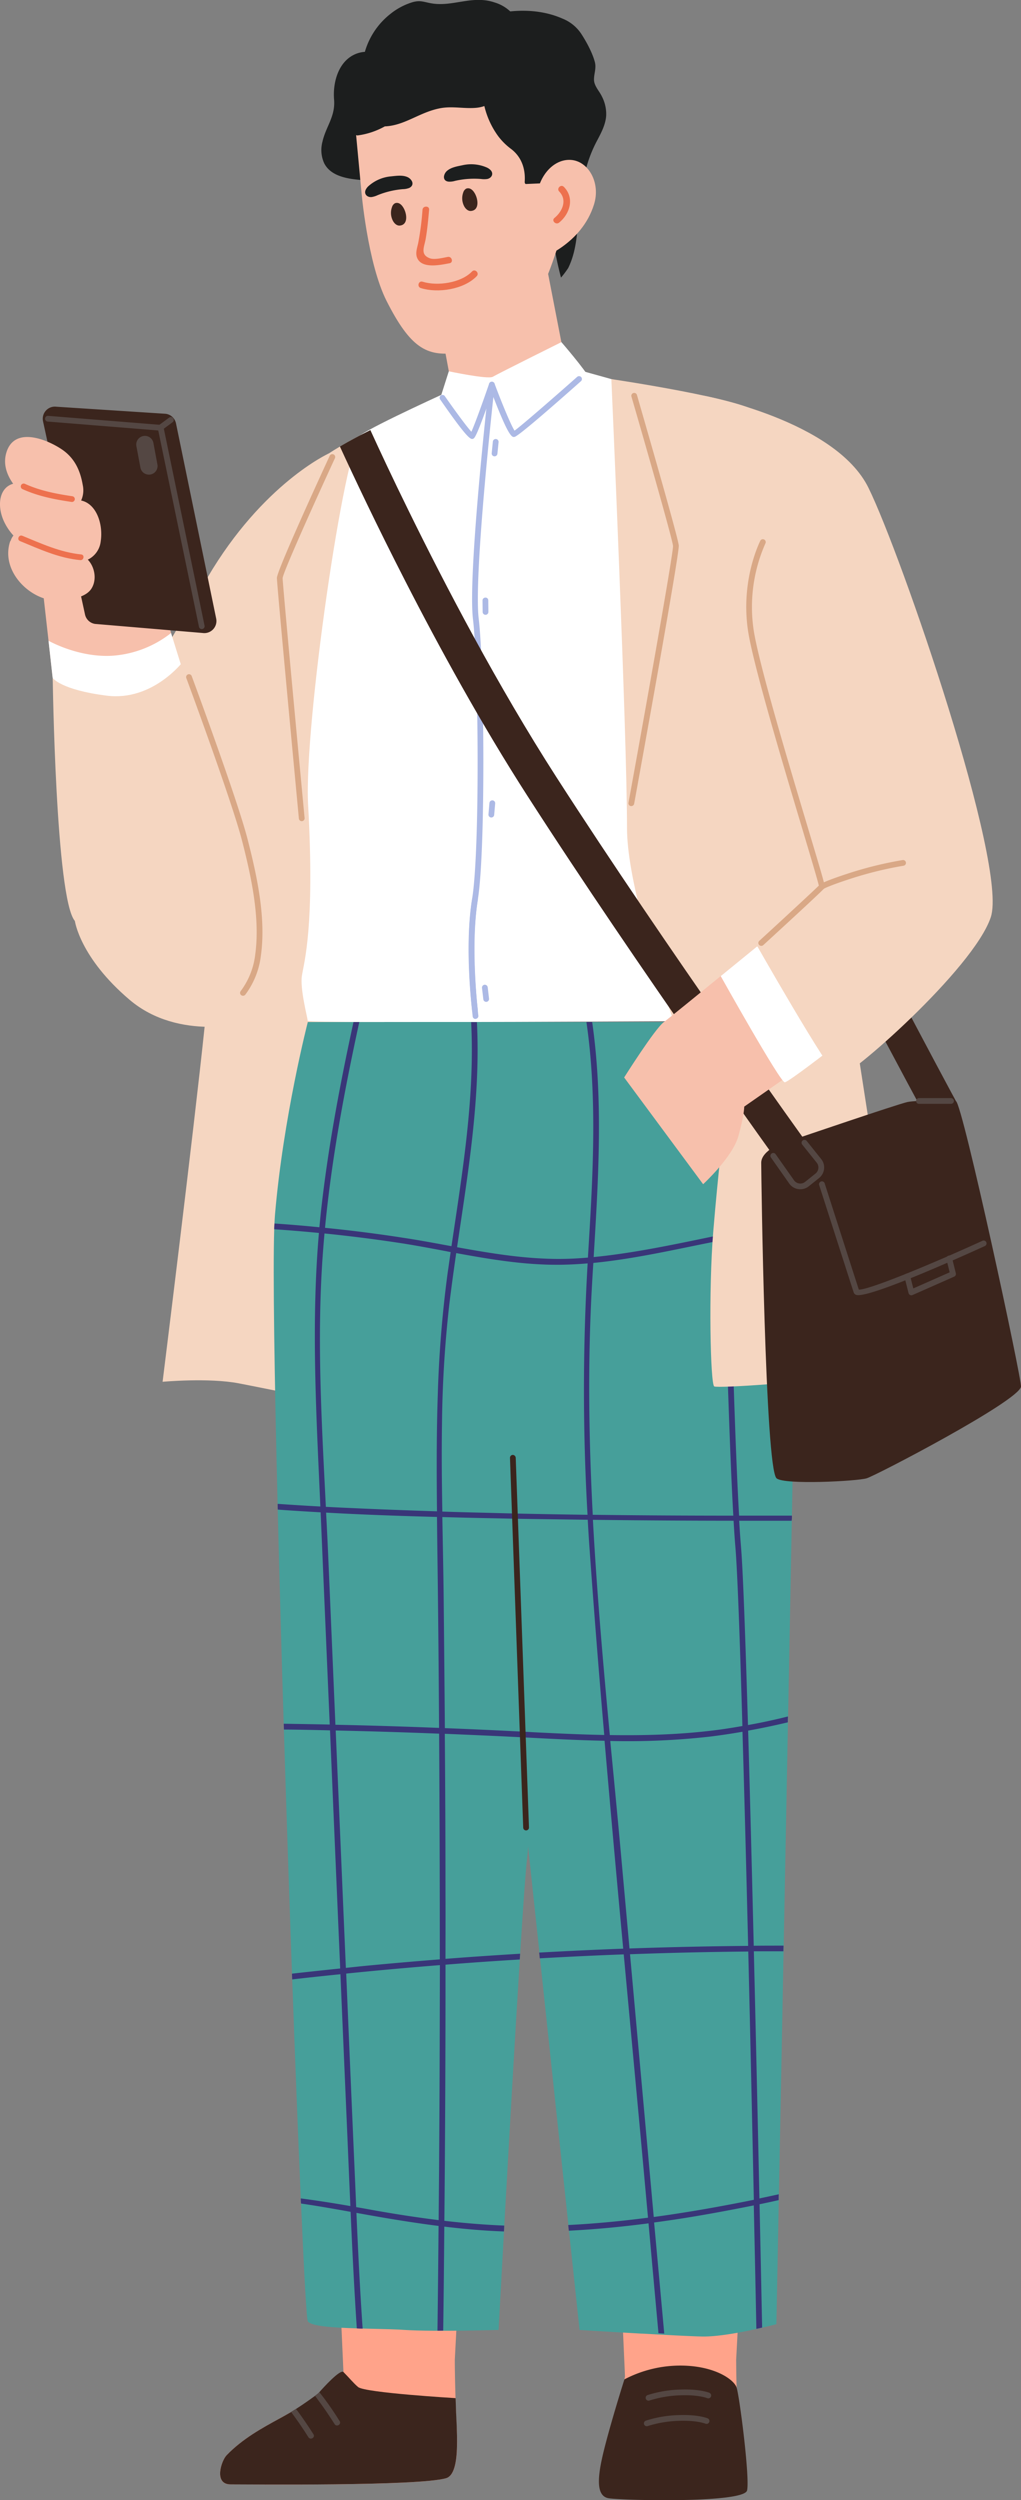 <svg xmlns="http://www.w3.org/2000/svg" viewBox="0 0 492.5 1205.34"><rect x="0" y="0" width="492.5" height="1205.34" fill="#808080" stroke="none"/><defs><style>.cls-1{fill:#3b251d;}.cls-2{fill:#ffa38a;}.cls-3{fill:#544743;}.cls-4{fill:#f5d6c1;}.cls-5{fill:#f7c0ac;}.cls-6{fill:#fff;}.cls-7{fill:#1c1e1e;}.cls-8{fill:#ed714e;}.cls-9{fill:#acb9e5;}.cls-10{fill:#469f9a;}.cls-11{fill:#393578;}.cls-12{fill:#d9a886;}</style></defs><g id="Layer_2" data-name="Layer 2"><g id="圖層_1" data-name="圖層 1"><path class="cls-1" d="M363.39,339.93q-3.9-8.18-7.66-16.5l-14.51,8.27q3.52,7.76,7.16,15.42c42.73,89.46,98.42,191.76,99,192.78l13.74-9.06C460.57,529.82,405.94,429,363.39,339.93Z"/><path class="cls-2" d="M355.46,1156.19v0c-.36-11-.36-18.56-.36-18.56l2.17-41.14s-28.52-13.4-32.22-13.4-25.44,20.34-25.44,20.34l1.78,40.17.08,2.11s-5.18,26.86-7.16,39.44q-1,6.33-2.09,12.62c24.77-.21,51.67-.92,58.72-3,3.8-1.14,5.08-7.52,5.24-15.37.09-2.92,0-6-.16-9.13C355.77,1165.18,355.57,1160.44,355.46,1156.19Z"/><path class="cls-2" d="M220.29,1170.23c.17,3.11.25,6.21.17,9.13-.17,7.85-1.44,14.23-5.25,15.37-13.17,3.91-95.71,3-104,3s-4.44-11.45-1.86-14.09c7.63-7.88,16.92-13,25.77-17.81,1-.53,1.92-1.06,2.8-1.56,7.33-4.07,12.82-7.46,16.9-10.15,0,0,0,0,.06,0,.38-.25.72-.5,1.05-.69a0,0,0,0,1,0,0c7.71-5.21,9.82-7.68,9.82-7.68l-.08-2.11-1.78-40.17s21.72-20.34,25.44-20.34,32.21,13.4,32.21,13.4l-2.16,41.14s0,7.58.36,18.56v0C219.85,1160.44,220,1165.18,220.29,1170.23Z"/><path class="cls-1" d="M220.44,1179.35c-.16,7.85-1.44,14.23-5.21,15.37-13.18,3.91-95.71,3-104,3s-4.46-11.46-1.88-14.09c7.62-7.88,16.92-13,25.77-17.81,1-.53,1.91-1.06,2.8-1.56s1.69-.94,2.53-1.44,1.58-1,2.33-1.47c3.74-2.38,7.21-4.88,9.18-6.32,1.08-.84,1.72-1.34,1.75-1.39l.33-.39c1.78-2,10.13-11.26,11.65-9.68,2.44,2.44,5.08,5.63,7.08,7.24,3.46,2.77,47,5.33,47,5.33l0,0v0c.11,4.25.31,9,.56,14C220.44,1173.33,220.53,1176.43,220.44,1179.35Z"/><path class="cls-3" d="M161.43,1168.69c-2.66-4.21-5.49-8.35-8.48-12.31l-1-1.36c1.08-.84,1.72-1.34,1.75-1.39l.33-.39c.78,1,1.58,2,2.33,3q4,5.37,7.49,11C164.76,1168.8,162.38,1170.19,161.43,1168.69Z"/><path class="cls-3" d="M148.78,1175q-3.94-6.29-8.37-12.21c.77-.5,1.58-1,2.33-1.47.33.42.63.83,1,1.28,2.63,3.58,5.1,7.24,7.49,11C152.14,1175.13,149.76,1176.52,148.78,1175Z"/><path class="cls-4" d="M158.55,218.63s-31.8,14.49-58.37,59.64c-20,34-32.62,53.87-34,61.74S36.12,444,36.12,444,38.49,461.61,62.51,482s57.76,10.79,57.76,10.79l23.58-184.19Z"/><polygon class="cls-5" points="20.61 284.06 27.8 347.87 69.41 361.74 91.14 338.62 73.01 268.34 20.61 284.06"/><path class="cls-6" d="M87.67,321.74l-5.16-16.56a51.47,51.47,0,0,1-27.66,10.9c-16.65,1.27-31.44-7.18-31.44-7.18l2,18,2,16.5s53.17.46,53.87,0,13-12.22,12.57-13.1S87.67,321.74,87.67,321.74Z"/><path class="cls-4" d="M199.44,197.83q-1.2,25.35-2.27,48.55-.84,17.52-1.61,33.88c-14.73,311.16-15.18,312.19-15.18,326.31,0,4.16-6.93,72.13-6.93,72.13s-43.7-9-58.26-11.79-36.76-.75-36.76-.75,15-120.57,20.28-171.23c.5-4.88.91-9.1,1.22-12.51,3.47-38.84,34.68-234,42.53-249.22,2.38-4.6,8.49-9.65,15.9-14.45,1.8-1.17,3.69-2.33,5.6-3.47,4.85-2.86,10-5.55,14.7-7.91C190,201.72,199.44,197.83,199.44,197.83Z"/><path class="cls-7" d="M288.86,44c-1.14-1.75-2.28-3.54-2.33-5.45-.07-3,1.22-5.58.4-8.68-1.18-4.47-4.15-9.92-6.63-13.68a19.53,19.53,0,0,0-9-7.23c-7.88-3.47-16.65-4.32-25.18-3.46a19,19,0,0,0-7.51-4.31c-10.95-3.73-20.39,2.4-31,.33C204.47.94,202.73.05,199.19,1a31.58,31.58,0,0,0-10.76,5.62A35.87,35.87,0,0,0,176,25a14,14,0,0,0-5.12,1.33C163,30.08,160.49,40.1,161.15,48c.68,8.28-4,13-5.64,20.46a15.43,15.43,0,0,0,.83,10.16c3.31,6.69,12.1,7.82,19.94,8.3a39.16,39.16,0,0,0,11.09,8.6c5.69,2.71,11.48,4.42,16.91,7.73,9.8,6,19.24,9.25,30.83,9.42,10.56.15,25,.46,34-6,7-5,10.88-13.17,12.66-21.39a63.47,63.47,0,0,1,6.38-17.75c1.92-3.62,3.88-7.37,4.24-11.54a18.35,18.35,0,0,0-1.81-9A21.2,21.2,0,0,0,288.86,44Z"/><path class="cls-5" d="M274.67,184.91,247,210.2l-27.34-13.73s-2.65-14.92-5-27.32c-.6-3.16-1.17-6.15-1.67-8.68a78.18,78.18,0,0,0-1.71-7.64l10-46.19,41.2,15.56Z"/><path class="cls-5" d="M274.86,100.52a51.77,51.77,0,0,0-33.49-65.11c-27.22-8.73-69.68,28.79-69.68,28.79l2.62,27.91S266.13,127.75,274.86,100.52Z"/><path class="cls-7" d="M277.25,50c-4.11-6-10.49-10.15-16.77-13.58-15.1-8.25-33-12.37-49.84-7.34-15.35,4.59-32.85,19.17-39.39,33.8-.43,1,0,2.56,1.37,2.4a36.78,36.78,0,0,0,13-4.35c9.63-.39,16.61-6.77,26.57-8.72,6.1-1.19,11.85.36,17.86-.27a15.68,15.68,0,0,0,3.59-.82,40.26,40.26,0,0,0,6.66,14.51,30.58,30.58,0,0,0,5.89,5.92c1.49,1.12,7.64,5.59,6.91,16.14-.17,2.38,6.59,3.11,6.59,3.11s4.17-8.28,8.8-10.28c1.51,9.82-.2,19.4-1.56,29.46-.93,6.87,3.68,23.85,3.68,23.85a44,44,0,0,0,3.48-4.62c3.81-7.75,4.25-16.15,5-24.63,1-10.88,1.91-21.77,2.18-32.69C281.48,64.11,281.79,56.59,277.25,50Z"/><path class="cls-5" d="M174.31,92.11s2.92,34.69,12.17,53c11.49,22.69,19.36,26.68,33.25,25.08,16.73-1.92,25.15-8.63,37.32-24.1,10.7-13.61,20.21-58.4,20.21-58.4Z"/><path class="cls-1" d="M195.93,104.47c-.13-2.52-1.53-5.38-3.17-6.29a2.5,2.5,0,0,0-2.25-.18,3.05,3.05,0,0,0-1.4,1.79,8.18,8.18,0,0,0,.41,6.64c.66,1.26,1.87,2.43,3.29,2.32C195.22,108.56,196.05,106.65,195.93,104.47Z"/><path class="cls-1" d="M230.29,97.43c-.13-2.52-1.53-5.38-3.17-6.29a2.53,2.53,0,0,0-2.25-.19,3.15,3.15,0,0,0-1.4,1.79,8.25,8.25,0,0,0,.41,6.65c.66,1.26,1.87,2.43,3.29,2.32C229.59,101.52,230.41,99.6,230.29,97.43Z"/><path class="cls-7" d="M198.7,87.37a4.49,4.49,0,0,0-2.3-2.06c-2.41-1-5.28-.53-7.79-.28A18.8,18.8,0,0,0,178,89.5a5.94,5.94,0,0,0-1.63,2.06c-.88,2.1.82,3.64,2.89,3.44a10.56,10.56,0,0,0,2.83-.88,41.5,41.5,0,0,1,12.22-2.93,9.2,9.2,0,0,0,3.09-.58C199,89.83,199.26,88.52,198.7,87.37Z"/><path class="cls-7" d="M214.18,84.93a4.42,4.42,0,0,1,1.56-2.65c2-1.66,4.87-2.1,7.34-2.62a18.84,18.84,0,0,1,11.51,1,6,6,0,0,1,2.17,1.47c1.48,1.74.32,3.73-1.71,4.16a10.48,10.48,0,0,1-3,0,41.56,41.56,0,0,0-12.53.9,9,9,0,0,1-3.12.38C214.59,87.39,214,86.21,214.18,84.93Z"/><path class="cls-5" d="M286.55,98.51c-5.94,19.26-25.68,26.09-25.68,26.09s-2.87-17.48-2.14-28.51,8.16-19.52,16.6-19S289.81,88,286.55,98.51Z"/><path class="cls-8" d="M216,123.86c-2.17.39-6.33,1.47-8.56.69-4.91-1.74-2.79-5.47-2.12-9.29.82-4.68,1.25-9.42,1.67-14.15.18-2-3-2-3.18,0a139,139,0,0,1-2.07,16c-.47,2.22-1.42,4.74-.6,7,2.08,5.71,11.38,3.6,15.71,2.8C218.84,126.56,218,123.49,216,123.86Z"/><path class="cls-8" d="M227.7,130.87c-5.32,5.57-16.77,7.17-23.87,4.94-2-.61-2.8,2.46-.85,3.07,8.25,2.59,20.83.67,27-5.76C231.37,131.63,229.12,129.38,227.7,130.87Z"/><path class="cls-8" d="M272,90.09c-1.44-1.46-3.69.79-2.25,2.25,4,4.11,1.54,9.61-2.3,12.74-1.59,1.29.67,3.53,2.25,2.25C275,103.05,277.22,95.38,272,90.09Z"/><path class="cls-6" d="M270.8,164.94s-30.77,15.31-33.08,16.7S216.49,179,216.49,179l-5.26,16.51,33.66,23.12s42.54-30.79,39.76-35.86S270.8,164.94,270.8,164.94Z"/><path class="cls-6" d="M218.3,187.88S181,204.73,174,209.72c-7.75,5.55-27.48,140.33-25.37,178.3,3.28,59-2,75.91-3,82.38s2.78,20.34,2.78,21.73,200.67,0,200.67,0S328.35,192,327.42,191.78s-59-16.38-59-16.38l-36.24,16.38Z"/><path class="cls-9" d="M229.12,488.48a1.4,1.4,0,0,1-1.38-1.21c0-.3-3.86-30.53,0-54,3.83-23.22,3.09-112.53.42-134.63C225.56,277,235.46,189,235.88,185.23a1.39,1.39,0,0,1,2.76.31c-.11.91-10.29,91.41-7.72,112.73,2.69,22.22,3.42,112-.43,135.41-3.81,23.11,0,52.94,0,53.23a1.4,1.4,0,0,1-1.2,1.56Z"/><path class="cls-10" d="M264.53,492.75s-1,49.61-2.33,114c0,.94,0,1.89-.06,2.86-.8,37.56-1.72,79.9-2.69,120.26,0,.84,0,1.67-.05,2.47-.89,38-1.81,74.13-2.64,102.74l-.08,2.74c-.72,24.69-1.39,43.42-1.94,52.33-.12,2.19-.25,3.77-.37,4.71-.72,5.72-2,23.61-3.46,47-.06.92-.11,1.84-.17,2.78-2.41,38.34-5.35,90.3-7.49,128.28,0,1-.08,1.89-.14,2.83-1.55,27.83-2.61,47.5-2.61,47.5s-5.46.17-12.79.28c-.88,0-1.83,0-2.77.05-10.16.11-22.78.17-29.77-.33H195c-.8-.08-1.72-.11-2.66-.17-4.8-.22-11.07-.3-17.39-.5-.95,0-1.86,0-2.81-.08-11.34-.33-22.08-1-23.66-3.41-.58-.86-1.78-22.59-3.27-56.82-.06-.8-.09-1.64-.12-2.47-1.24-28.46-2.69-65.17-4.13-105.59,0-.92-.08-1.86-.11-2.77-1.33-37.37-2.69-77.77-3.91-117.66,0-1-.06-1.86-.09-2.81-1.11-35.73-2.08-71-2.88-103.23,0-.94-.06-1.86-.06-2.77-1.52-61.37-2.3-111.47-1.63-132.39,0-1,.08-1.92.11-2.78.08-1.61.16-3,.25-4.08,4-47.16,15.84-93,15.84-93Z"/><path class="cls-10" d="M383.6,642.65c-.19,12.79-.8,45.41-1.61,88,0,.8,0,1.63-.05,2.47-.53,28.18-1.14,60.56-1.78,94.35,0,.94-.05,1.89-.08,2.83-.67,35.54-1.36,72.49-2.05,107.7,0,.92,0,1.83-.06,2.72-.83,44.19-1.64,85.45-2.25,117.24,0,.94-.05,1.89-.05,2.8-.72,36.4-1.17,59.73-1.17,59.73s-2.72.73-6.79,1.67c-.86.19-1.78.42-2.78.61-7.85,1.75-18.86,3.8-26.19,3.66h-.22l-2.69-.08c-6-.22-15.95-.75-25.8-1.31-.95,0-1.86-.08-2.78-.13-14.34-.81-27.68-1.64-27.68-1.64l-5.11-47.86-.28-2.74-13.7-128.57-.28-2.77-5.46-51.21-5.61-52.72-.3-2.77-.48-4.55-14.51-98.24-.38-2.61L227.08,686l-2-13.85-7.44-50.44-1.44-9.79-1.3-8.74-.45-3L202,516.06l-2-13.74-1.42-9.57H349.15a428.62,428.62,0,0,1,29.79,96.38c.17.92.31,1.83.47,2.72A278.56,278.56,0,0,1,383.6,642.65Z"/><path class="cls-11" d="M382,730.68l-25.49,0c-1.86-32.66-3.5-89.67-4.61-133.51,0-.94,0-1.85-.05-2.77-.81-32.6-1.28-57.26-1.31-57.9l-2.77.06c0,.63.53,25.55,1.3,58.42,0,.92.06,1.81.06,2.72,1.11,43.73,2.74,100.35,4.6,133q-33.92,0-67.8-.42c-1.94-37.09-2.47-74.24-.33-111.31.19-3.35.38-6.74.61-10.12.05-1,.11-1.89.16-2.83,2.28-37.76,4.66-75.85-.72-113.28h-2.77c5.41,37.32,3.05,75.35.75,113,0,.2,0,.36,0,.56-.06.94-.11,1.86-.17,2.8a1049,1049,0,0,0-.05,121.18q-12-.16-23.92-.39-13-.24-26-.61c-6.72-.14-13.4-.33-20.12-.55-.25-14.26-.39-28.52-.16-42.75a555.7,555.7,0,0,1,3.55-57.35c.27-2.3.58-4.63.88-6.94.75-5.85,1.59-11.7,2.42-17.56.14-.94.28-1.88.41-2.83,5.3-36,11.41-72.13,9.58-108.53h-2.78c1.83,36.18-4.19,72.19-9.49,108-.14,1-.27,1.89-.41,2.83l-1.17,8.27c-.11.64-.19,1.25-.28,1.89a568,568,0,0,0-4.74,58.34c-.64,18.81-.58,37.62-.39,56.51-13.76-.44-27.52-.94-41.28-1.58-4.11-.16-8.21-.39-12.32-.58-2-39.92-4.35-80-1.61-119.88q.42-6,.95-11.93c.08-.91.16-1.8.25-2.72,3.21-33.4,9.4-66.41,16.53-99.18h-2.8c-6.55,30.19-12.29,60.51-15.68,91.22-.27,2.55-.52,5.13-.77,7.69-.09.91-.17,1.83-.22,2.74-3.81,44-1.25,87.92.69,131.89-6.85-.36-13.73-.8-20.59-1.27,0,.91,0,1.83.06,2.77,6.88.5,13.79.92,20.67,1.31,0,.88.08,1.77.11,2.66q2.12,49.86,4.27,99.65c-7.38-.16-14.76-.27-22.17-.39,0,1,.06,1.86.09,2.81,4.05,0,8.07.08,12.09.16,3.36.06,6.75.14,10.13.23Q161.62,891.6,164.1,949q-11.65,1.2-23.25,2.5c0,.91.08,1.85.11,2.77,7.74-.89,15.51-1.72,23.25-2.5q1.71,40,3.44,80,.66,15.9,1.36,31.77c-8-1.39-15.95-2.64-23.92-3.69,0,.83.06,1.67.12,2.47,8,1.16,15.95,2.58,23.91,4,.83,18.76,1.75,37.51,3,56.21,1,.06,1.86.08,2.81.08-1.28-18.58-2.2-37.17-3-55.79,13.23,2.42,26.38,4.63,39.62,6.3q-.21,25.26-.53,50.49c.94,0,1.89,0,2.77-.05q.34-25,.53-50.11c9.54,1.14,19.12,2,28.77,2.33.06-.94.11-1.88.14-2.83-9.68-.39-19.28-1.19-28.88-2.3q.58-61.76.55-123.48,17.9-1.43,35.82-2.5c.06-.94.11-1.86.17-2.78-12,.73-24,1.53-36,2.47,0-10.21.06-20.39,0-30.6q0-39-.33-77.9c10.57.44,21.14.89,31.71,1.41.94.06,1.86.09,2.8.14l7.55.39c11.68.61,23.36,1.19,35,1.42q4.32,50.14,9,100.23-20.26.75-40.53,1.89l.28,2.77q20.26-1.15,40.5-1.91,4,43.11,8,86.2,1.86,20.34,3.71,40.75c-12.79,1.64-25.6,2.89-38.48,3.53l.28,2.74c12.87-.64,25.69-1.88,38.45-3.55q2.37,26.5,4.8,53c.92,0,1.83.11,2.78.13q-2.42-26.74-4.89-53.54,9.28-1.24,18.54-2.77c9.87-1.64,19.72-3.5,29.54-5.47.5,22.61.92,43,1.25,59.51,1-.19,1.92-.42,2.78-.61-.34-16.54-.75-36.9-1.25-59.45,3.08-.64,6.13-1.28,9.21-2,0-.91,0-1.86.05-2.8q-4.65,1-9.32,2c-.78-36.23-1.69-78-2.69-119.16,4.77,0,9.52,0,14.26,0,0-.89.06-1.8.06-2.72-4.78,0-9.6,0-14.37.06-.89-36.65-1.81-72.69-2.7-103.71q9.62-1.74,19.12-4c0-.94.05-1.89.08-2.83-6.38,1.58-12.82,3-19.28,4.13-1.25-42.25-2.41-74.79-3.38-86.19-.28-3.44-.59-7.58-.86-12.29q12.64,0,25.3,0C382,732.31,382,731.48,382,730.68ZM158.36,751.12q-.47-10.93-1.06-21.89c17.81,1,35.65,1.61,53.49,2.09q.09,9.57.22,19.17.54,41.24.78,82.53-25-1-50-1.52Q160.09,791.3,158.36,751.12Zm53.48,287.2c-.05,10.68-.16,21.34-.25,32-11.73-1.45-23.41-3.3-35.15-5.47-1.55-.28-3.08-.55-4.63-.8-.22-5.69-.47-11.38-.72-17.06Q169,999.23,167,951.46q22.59-2.3,45.19-4.08C212.12,977.7,212.07,1008,211.84,1038.32Zm-35.4-90.61c-3.19.31-6.38.67-9.6,1q-1.08-24.84-2.13-49.66-1.38-32.37-2.78-64.78,24.93.54,49.89,1.53.33,54.39.33,108.81Q194.3,946,176.44,947.71Zm80.32-112.63c-1.19-.09-2.41-.14-3.61-.2-1.44-.08-2.88-.17-4.32-.22q-17.12-.87-34.24-1.53-.26-31.67-.58-63.28c-.14-12.82-.42-25.63-.64-38.48q10.23.3,20.47.5c4.53.08,9,.19,13.54.28,4,.08,8,.14,12,.19l24.13.33c.22,4.08.47,8.16.75,12.27q3.25,45.76,7.21,91.49C279.93,836.21,268.36,835.66,256.76,835.08ZM360.94,940.83c1,41.34,1.91,83.31,2.69,119.69-16,3.24-32.1,6.1-48.28,8.29q-5.73-63.33-11.45-126.67Q332.4,941.09,360.94,940.83Zm-.06-2.72q-28.63.25-57.23,1.25-1.63-18.14-3.28-36.26c-1.88-21.22-3.94-42.5-6-63.78a353.8,353.8,0,0,0,48.13-2.11c5.25-.64,10.46-1.44,15.65-2.33C359.08,865.79,360,901.63,360.88,938.11Zm-2.77-106c-3.22.56-6.44,1.09-9.69,1.56-18.06,2.52-36.15,3.08-54.26,2.8C290.91,802,287.89,767.33,286,732.7q33.92.42,67.86.45c.28,4.82.55,9,.86,12.54C355.69,757.09,356.89,789.74,358.11,832.13Z"/><path class="cls-11" d="M379.41,591.85q-13.77,2.67-27.52,5.35c-.91.17-1.86.37-2.77.53-20.75,4-41.76,9.07-62.92,11.13-.92.08-1.86.16-2.78.22q-6.71.58-13.4.66c-2.63,0-5.24,0-7.88-.13-14.12-.56-28.13-2.94-42.11-5.5-.89-.19-1.8-.36-2.69-.5s-1.67-.33-2.47-.47c-7.94-1.5-15.84-3-23.75-4.16q-17.26-2.58-34.62-4.33l-2.69-.25c-7.16-.69-14.35-1.3-21.53-1.77,0-1,.08-1.92.11-2.78,7.21.47,14.42,1.09,21.64,1.81.89.05,1.8.16,2.72.27q18.93,1.88,37.75,4.8c6.66,1,13.29,2.22,19.92,3.44,1.11.2,2.22.42,3.33.61l2.69.5c13.88,2.5,27.75,4.86,41.76,5.47a146.3,146.3,0,0,0,15.67-.06q2.88-.16,5.72-.41l2.77-.25c21-2.06,41.95-6.77,62.7-11,.95-.22,1.86-.41,2.78-.58,2.88-.58,5.74-1.16,8.6-1.72l18.5-3.58C379.11,590.05,379.25,591,379.41,591.85Z"/><path class="cls-4" d="M294.9,182.77s7.55,170.18,7.55,216.42,49,163.69,56.41,184,12.95,72.13,12.95,72.13l60.57-31.44c-44.29-272.52-37.75-270-38.37-293.15-.93-34.22-22.27-124.38-27.82-131.32S294.9,182.77,294.9,182.77Z"/><path class="cls-4" d="M349.15,542.76s-2.75,22.48-5.09,50.91-1.4,73.8.47,74.73,46.65-1.95,59.19-5.19c7.61-2,31.9-9.71,33.75-11.09S426.27,586,426.27,586l-32.55-28.22Z"/><path class="cls-1" d="M390.37,552.69l-13.48,9.77c-.69-.94-68.83-95.41-122.49-178.78-22.16-34.45-42.53-71.57-58.84-103.42-13.93-27.14-24.91-50.44-31.6-65,4.85-2.86,10-5.55,14.7-7.91,4.33,9.46,10.63,23,18.51,39,17.59,35.85,42.92,84.31,71.21,128.29C321.82,457.65,389.71,551.75,390.37,552.69Z"/><path class="cls-1" d="M84.89,204.08l19.38,94.08a5.84,5.84,0,0,1-6.57,7l-51.85-4.37A5.85,5.85,0,0,1,41,296.21L20.75,203.08a5.84,5.84,0,0,1,6.45-7l52.71,3.41A5.83,5.83,0,0,1,84.89,204.08Z"/><path class="cls-3" d="M71.82,228.82a4.15,4.15,0,0,1-4.09-3.39l-1.94-10.35A4.17,4.17,0,0,1,74,213.54l1.93,10.35a4.15,4.15,0,0,1-3.32,4.86A4.08,4.08,0,0,1,71.82,228.82Z"/><path class="cls-5" d="M6.49,258.19a6.66,6.66,0,0,0-1.32,2.44,1.85,1.85,0,0,0-.37.65c-4.67,15,11.16,29.14,23.71,28.17,4.66-.36,12.86-1,15.75-5.92,2.58-4.36,1.34-10.38-1.91-13.72A11.14,11.14,0,0,0,48.58,261c1.26-8.23-2-18.12-9.44-19.71a11.85,11.85,0,0,0,.78-7.43c-1.14-6.73-3.75-12.95-10.12-17.23C22.69,211.86,7.09,205.41,3.13,218c-1.72,5.46,0,10.73,3.22,15.21-6.64,1.86-7.87,10.25-4.64,17.7A26.73,26.73,0,0,0,6.49,258.19Z"/><path class="cls-8" d="M12,233.25c7.39,3.36,15,4.81,23,6a1.39,1.39,0,0,1-.44,2.74c-8.25-1.22-16.08-2.73-23.72-6.19A1.39,1.39,0,0,1,12,233.25Z"/><path class="cls-8" d="M10.76,258.29c9.22,3.79,18.35,8,28.39,9,1.78.16,1.34,2.9-.43,2.74-10.3-.94-19.66-5.3-29.11-9.19C8,260.14,9.11,257.61,10.76,258.29Z"/><path class="cls-4" d="M25.43,326.86s3.93,5.75,26.12,8.52,36.76-16.47,36.76-16.47l27.14,55.21L83.28,448.2S45.37,454.68,36.12,444,25.43,326.86,25.43,326.86Z"/><path class="cls-5" d="M377.28,446.4s-52.82,43.19-57.14,46.42-19.07,26.63-19.07,26.63l38.1,51.46s14.08-12.95,16.95-23S359,533.49,359,533.49l52.18-36.35Z"/><path class="cls-6" d="M365.3,456.19l-17.64,14.39s28.83,51.55,30.91,51.2,22.59-16.3,22.59-16.3Z"/><path class="cls-4" d="M363.64,453.29s36.61,64.5,40.77,65.89,65.2-52,73.52-77-43-174.47-59-207-79.41-44.4-79.41-44.4l19.07,85.67Z"/><path class="cls-1" d="M301.2,1147.09a58.18,58.18,0,0,1,27.61-6.65c15.95.19,25.1,6.66,26.47,10.48s6.47,43.46,5.09,49.7-59.3,4.86-66.59,3.82-5.21-12.83-1.56-26.71S301.2,1147.09,301.2,1147.09Z"/><path class="cls-3" d="M312,1169.69a1.39,1.39,0,0,1-.47-2.7,57.17,57.17,0,0,1,15.85-2.68c9.38-.35,13.85,1.51,14,1.59a1.39,1.39,0,0,1,.73,1.82,1.42,1.42,0,0,1-1.83.73s-4.11-1.69-12.84-1.37a55.33,55.33,0,0,0-15,2.52A1.31,1.31,0,0,1,312,1169.69Z"/><path class="cls-3" d="M312.82,1157.36a1.39,1.39,0,0,1-.48-2.69A57.4,57.4,0,0,1,328.2,1152c9.38-.34,13.85,1.5,14,1.58a1.39,1.39,0,0,1-1.09,2.56s-4.11-1.69-12.84-1.37a55.33,55.33,0,0,0-15,2.52A1.33,1.33,0,0,1,312.82,1157.36Z"/><path class="cls-1" d="M378.28,550.39s79.59-20.93,82.83-19.55,32,134.94,31.38,137.73c-1.61,7.13-69.82,42.73-74.44,44.12s-39.77,3.24-43.46,0c-5.51-4.82-7.4-146.12-7.4-152.13S378.28,550.39,378.28,550.39Z"/><path class="cls-1" d="M461.11,530.84s-18.66-.6-23.46.46-54,17.82-54,17.82,27.95,20.58,32.11,21.79,33.75-.17,35.6-3.87S461.11,530.84,461.11,530.84Z"/><path class="cls-9" d="M227.75,211.63c-1.24,0-3.83-2.35-15.44-19.06a1.38,1.38,0,1,1,2.27-1.58c4.9,7,10.51,14.66,12.8,17.16,1.57-3.43,5.35-13.83,8.57-23.21a1.38,1.38,0,0,1,1.29-.94h0a1.4,1.4,0,0,1,1.3.9c3.6,9.65,8,20.21,9.66,22.71,3.28-2.32,19.88-16.77,30.15-25.88a1.39,1.39,0,1,1,1.84,2.08c-19.8,17.55-30.56,26.58-32,26.82-1.17.22-2.72.44-10.93-21.15-7.37,21.24-8.35,21.7-8.95,22A1.4,1.4,0,0,1,227.75,211.63Z"/><path class="cls-9" d="M238.56,220h-.14a1.39,1.39,0,0,1-1.24-1.52l.55-5.5a1.39,1.39,0,1,1,2.76.28l-.55,5.5A1.4,1.4,0,0,1,238.56,220Z"/><path class="cls-9" d="M234.2,296.4a1.39,1.39,0,0,1-1.39-1.37l-.06-5.53a1.39,1.39,0,0,1,1.38-1.4,1.31,1.31,0,0,1,1.4,1.37l.06,5.53a1.39,1.39,0,0,1-1.37,1.4Z"/><path class="cls-9" d="M237,394.12h-.12a1.39,1.39,0,0,1-1.26-1.5l.47-5.51a1.41,1.41,0,0,1,1.5-1.26,1.38,1.38,0,0,1,1.27,1.5l-.48,5.5A1.38,1.38,0,0,1,237,394.12Z"/><path class="cls-9" d="M234.52,483a1.39,1.39,0,0,1-1.38-1.23l-.64-5.49a1.4,1.4,0,0,1,1.22-1.54,1.43,1.43,0,0,1,1.54,1.22l.64,5.49a1.39,1.39,0,0,1-1.22,1.54Z"/><path class="cls-9" d="M229.33,491.25A1.39,1.39,0,0,1,228,490c0-.33-4.08-33.3-.21-56.81a1.39,1.39,0,0,1,2.74.45c-3.81,23.11.18,55.69.22,56a1.38,1.38,0,0,1-1.2,1.54Z"/><path class="cls-1" d="M253.77,882.45a1.4,1.4,0,0,1-1.39-1.34L246,702.84a1.39,1.39,0,0,1,1.34-1.43,1.48,1.48,0,0,1,1.43,1.34L255.16,881a1.4,1.4,0,0,1-1.34,1.44Z"/><path class="cls-12" d="M117.19,480.05a1.41,1.41,0,0,1-.85-.29,1.39,1.39,0,0,1-.24-1.95,36.43,36.43,0,0,0,7-17.52c2.4-17.44-1.68-36.93-6.45-55.39-5-19.16-26.56-77.45-26.78-78a1.39,1.39,0,0,1,.82-1.78,1.37,1.37,0,0,1,1.78.81c.22.59,21.87,59,26.87,78.32,4.84,18.74,9,38.54,6.51,56.46a39.14,39.14,0,0,1-7.54,18.85A1.37,1.37,0,0,1,117.19,480.05Z"/><path class="cls-12" d="M367.19,456a1.39,1.39,0,0,1-.94-2.41c10.48-9.6,26.06-24,28.73-26.64-.59-2.65-4.05-14.21-8-27.45-9.55-31.92-24-80.15-26.24-96-3.41-24.09,5.65-42,6-42.79a1.38,1.38,0,0,1,1.87-.6,1.39,1.39,0,0,1,.6,1.87,75.56,75.56,0,0,0-5.76,41.13c2.22,15.69,16.63,63.8,26.16,95.64,8.56,28.58,8.54,28.59,8,29.47-.71,1.07-20.85,19.56-29.47,27.46A1.38,1.38,0,0,1,367.19,456Z"/><path class="cls-12" d="M396.45,428.81a1.38,1.38,0,0,1-.88-2.45c.32-.26,2.57-1.75,15.19-5.79a181.88,181.88,0,0,1,24.65-5.94,1.39,1.39,0,0,1,1.58,1.16,1.38,1.38,0,0,1-1.16,1.58,178.09,178.09,0,0,0-24.22,5.85c-12.15,3.88-14.27,5.29-14.36,5.34A1.38,1.38,0,0,1,396.45,428.81Z"/><path class="cls-12" d="M304.54,388.61a1.14,1.14,0,0,1-.26,0,1.38,1.38,0,0,1-1.11-1.61c8.71-47.85,21.62-120.3,21.48-123.81-.24-2.94-12.13-44.68-20.06-72a1.38,1.38,0,1,1,2.66-.77c2,7,19.82,68.39,20.17,72.57S308.14,375.17,305.9,387.48A1.38,1.38,0,0,1,304.54,388.61Z"/><path class="cls-12" d="M145.55,395.89a1.4,1.4,0,0,1-1.38-1.26c-.43-4.59-10.6-112.47-10.6-116S154.76,229,159,219.83a1.39,1.39,0,1,1,2.52,1.16c-9.59,20.76-24.92,54.79-25.19,57.72,0,2.65,6.93,76.82,10.6,115.66a1.39,1.39,0,0,1-1.25,1.51Z"/><path class="cls-3" d="M386,573.34a5.63,5.63,0,0,1-.9-.07,6.48,6.48,0,0,1-4.41-2.7l-8.88-12.63a1.39,1.39,0,0,1,2.27-1.59L383,569a3.73,3.73,0,0,0,2.53,1.55,3.68,3.68,0,0,0,2.86-.79l5-4a3.74,3.74,0,0,0,.57-5.23l-7-8.74a1.39,1.39,0,0,1,2.17-1.74l7,8.74a6.52,6.52,0,0,1-1,9.12l-5,4A6.58,6.58,0,0,1,386,573.34Z"/><path class="cls-3" d="M414,624.39a3.09,3.09,0,0,1-1.13-.17,1.94,1.94,0,0,1-1.08-1.15c-1.37-4.18-16.48-51.26-16.64-51.73a1.39,1.39,0,0,1,2.65-.85c.14.46,14.36,44.76,16.47,51.22,4.46.29,33.48-11.58,59.64-23.53a1.39,1.39,0,0,1,1.16,2.53C462.44,606.46,422.49,624.39,414,624.39Z"/><path class="cls-3" d="M439.61,624.46a1.3,1.3,0,0,1-.61-.14,1.42,1.42,0,0,1-.74-.9l-1.95-7.73a1.39,1.39,0,0,1,1-1.69,1.37,1.37,0,0,1,1.68,1l1.56,6.14,17.54-7.75-1.54-6.24a1.39,1.39,0,1,1,2.69-.67l1.83,7.38a1.39,1.39,0,0,1-.79,1.6l-20.11,8.88A1.38,1.38,0,0,1,439.61,624.46Z"/><path class="cls-3" d="M458.63,532.16H443.4a1.39,1.39,0,1,1,0-2.77h15.23a1.39,1.39,0,1,1,0,2.77Z"/><path class="cls-3" d="M77.2,207.7a1.38,1.38,0,0,1-1.12-.57,1.4,1.4,0,0,1,.29-1.94l5.16-3.81a1.39,1.39,0,1,1,1.65,2.23L78,207.42A1.36,1.36,0,0,1,77.2,207.7Z"/><path class="cls-3" d="M97.33,303.29a1.38,1.38,0,0,1-1.35-1.1L76.34,207.53,23,203.24a1.38,1.38,0,0,1,.22-2.76l55.45,4.45,20,96.69a1.38,1.38,0,0,1-1.07,1.64A1,1,0,0,1,97.33,303.29Z"/></g></g></svg>